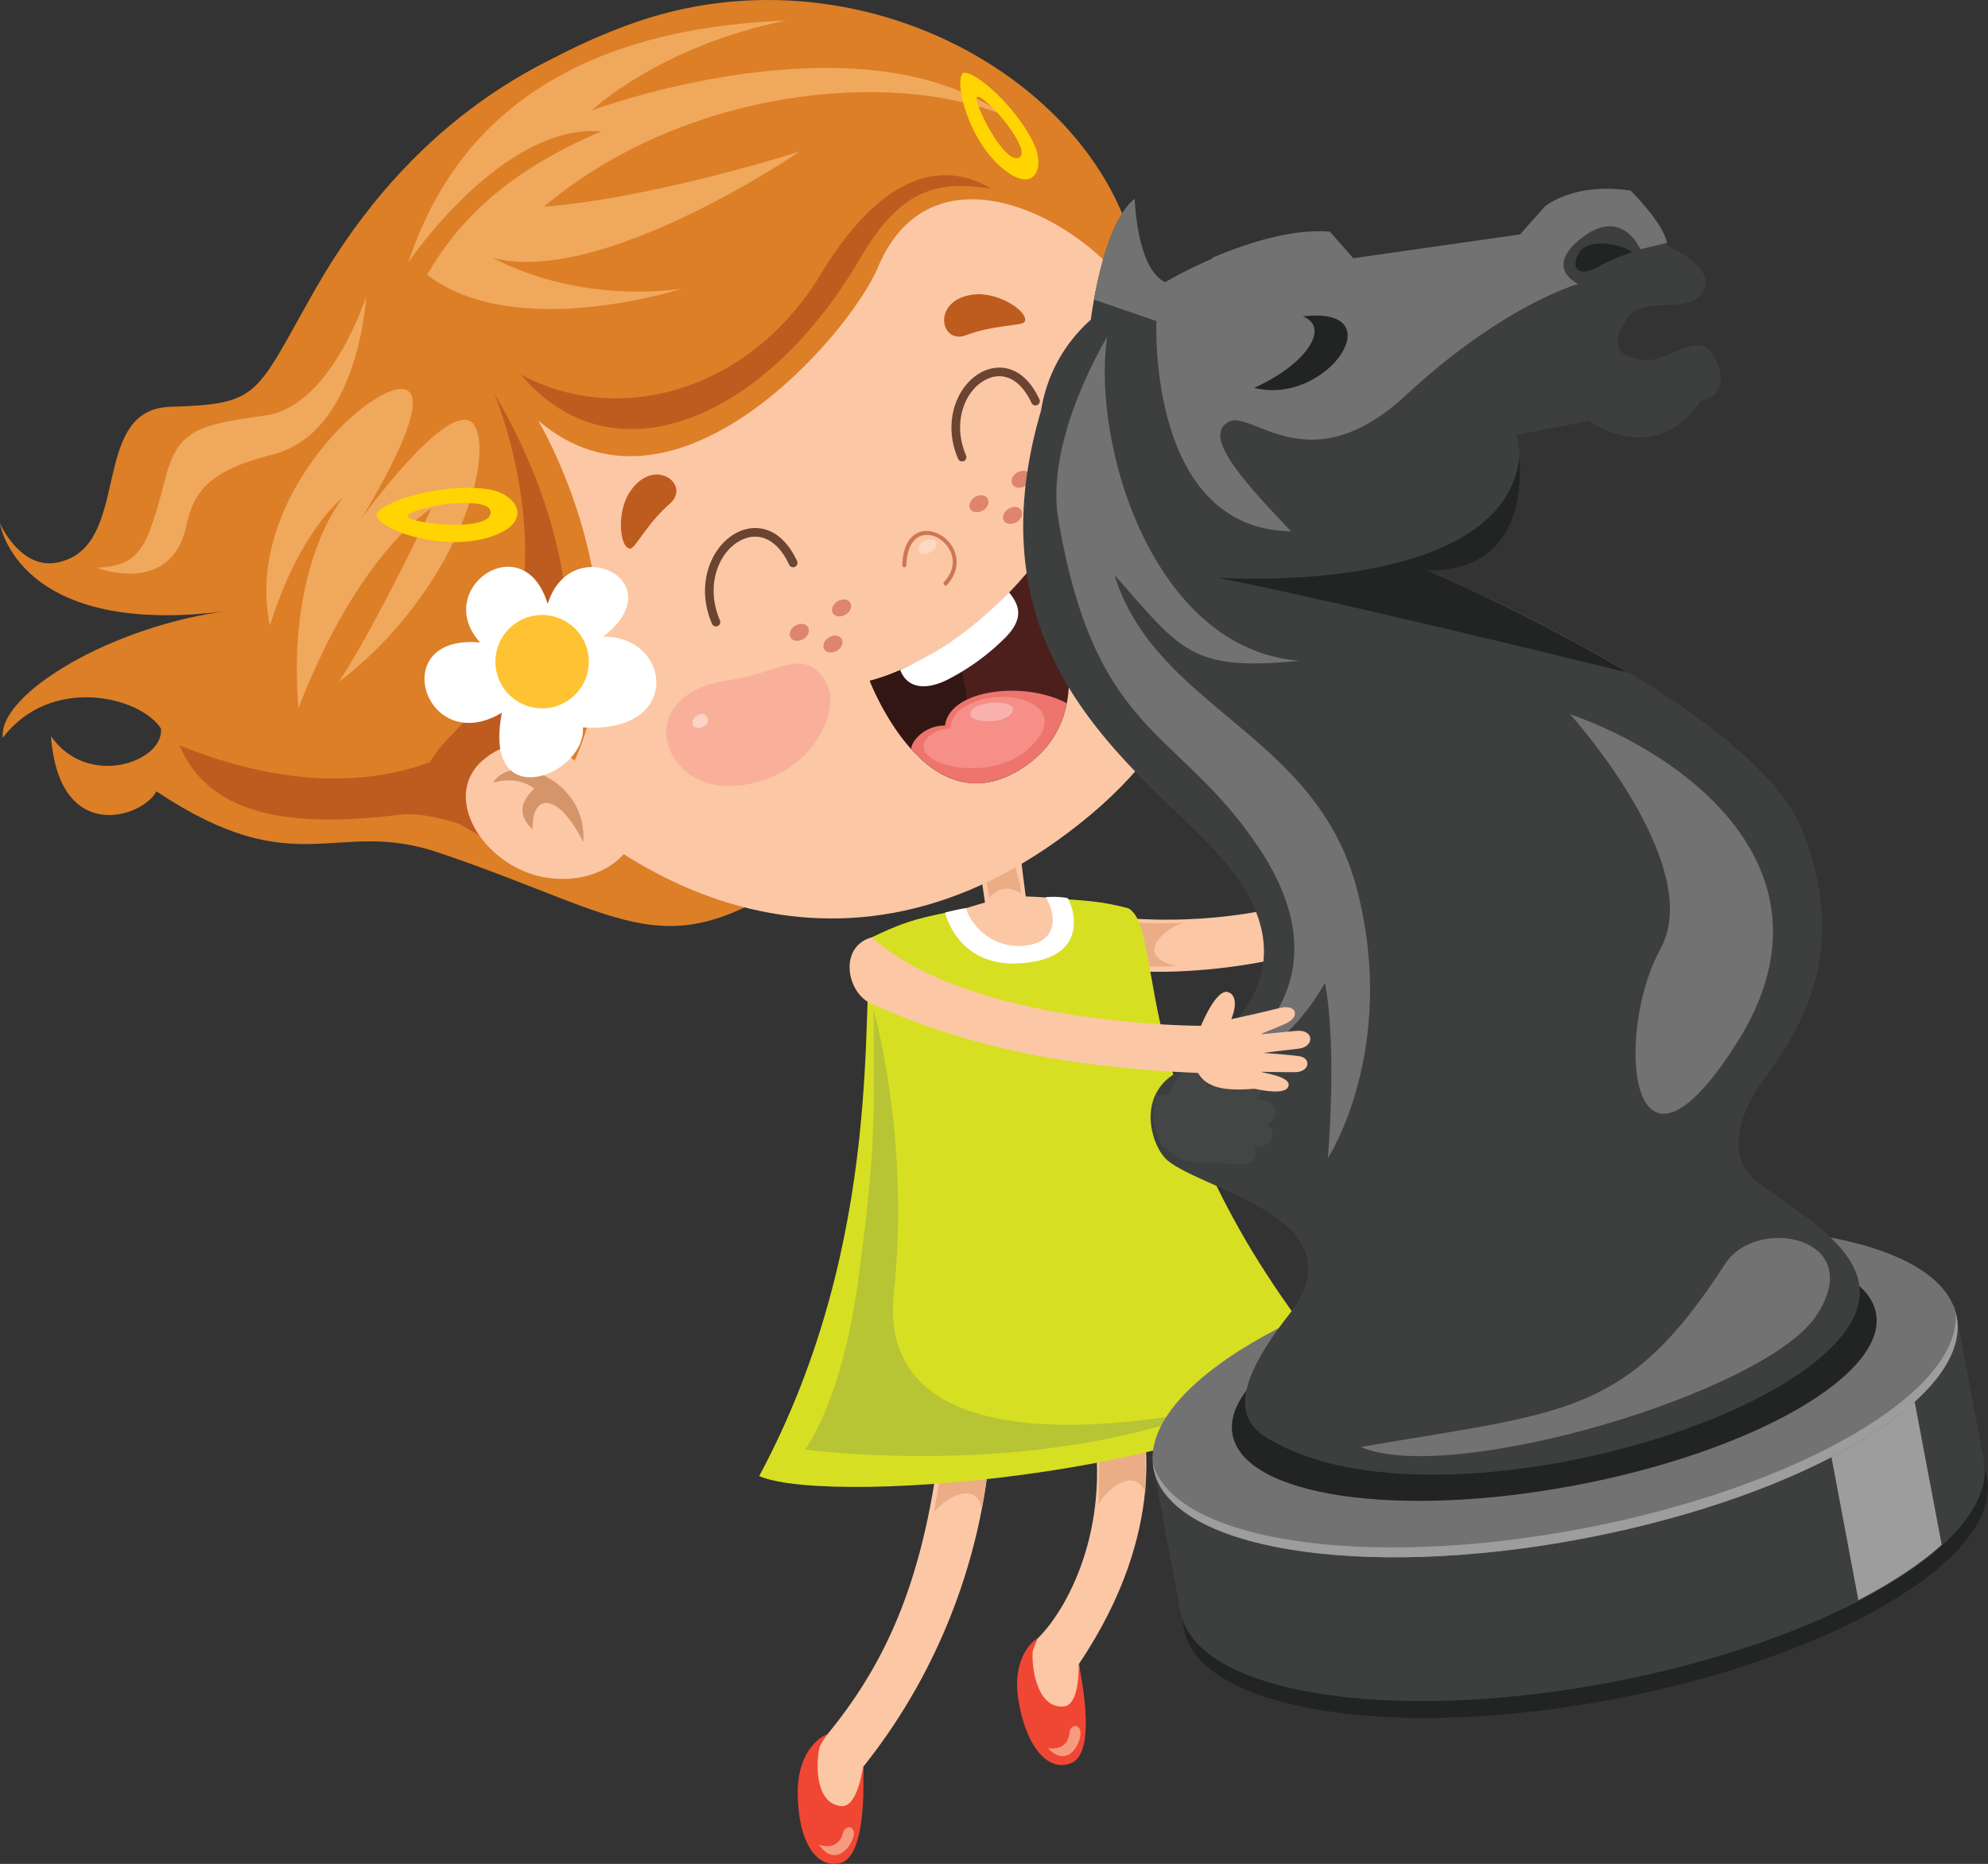 <svg xmlns="http://www.w3.org/2000/svg" viewBox="0 0 620.19 581.46"><rect x="0" y="0" width="620.19" height="581.46" fill="#333333" stroke="none"/><defs><style>.cls-1{fill:#fcc7a5;}.cls-2{fill:#ebad86;}.cls-3{fill:#ef4734;}.cls-4{fill:#f79b7e;}.cls-5{fill:#ce7755;}.cls-6{fill:#d7df23;}.cls-7{fill:#fff;}.cls-8{fill:#b7c434;}.cls-9{fill:#dc7f27;}.cls-10{fill:#f9b09b;}.cls-11{fill:#fcd3c5;}.cls-12{fill:#fdd9c2;}.cls-13{fill:#de856c;}.cls-14{fill:#be5c20;}.cls-15{fill:#4c1f1c;}.cls-16{fill:#321614;}.cls-17{fill:#ed756d;}.cls-18{fill:#f58f88;}.cls-19{fill:#f8b1ae;}.cls-20{fill:#6b4432;}.cls-21{fill:#f0a85d;}.cls-22{fill:#d5956a;}.cls-23{fill:#ffd400;}.cls-24{fill:#ffc233;}.cls-25{fill:#3d3f3f;}.cls-26{fill:#222323;}.cls-27{fill:#9d9d9e;}.cls-28{fill:#727272;}.cls-29{fill:#444545;}</style></defs><title>Asset 2</title><g id="Layer_2" data-name="Layer 2"><g id="Layer_1-2" data-name="Layer 1"><path class="cls-1" d="M356.25,441.92c0,2.29,9.13,34.41-19.66,77.16,1,5.49.56,14.42-1.15,15.85-9.19,7.69-13.94-5.4-14.49-9.73-.46-3.61-1.53-9.84,2.93-14.24,8.44-8.28,22.87-33.18,17-67.57C347.94,440.88,356.25,441.92,356.25,441.92Z"></path><path class="cls-2" d="M342.52,444c.57,10.49.24,21.05.15,25.31,3-5.39,11.7-11.84,14.6-3.42a164.84,164.84,0,0,0-1-23.92A38.19,38.19,0,0,0,342.52,444Z"></path><path class="cls-3" d="M322.2,515c-.47,4,.88,17.89,9.53,17.37,5.33-.31,4.76-13.29,4.76-13.29s6.31,27.31-2.23,30.9c-7.35,3.09-14.23-5.22-16.55-19.69-2.2-13.6,5.11-18.86,6.09-19.31C322.62,513.62,322.2,515,322.2,515Z"></path><path class="cls-4" d="M333.61,540.69c.27-3.52,5.07-3.09,2.94,2.62-1.64,4.41-5.54,6.53-9.66,2C331.67,546.12,333.43,543.14,333.61,540.69Z"></path><path class="cls-1" d="M309.1,447c-.32,2.28-.17,54.5-39.8,104.17.11,5.57-1.76,14.33-3.66,15.46-10.31,6.13-12.91-7.56-12.76-11.93a22.52,22.52,0,0,1,5.17-13.57c17.86-21.81,30.61-47.75,35.65-95.14C301.07,444.62,309.1,447,309.1,447Z"></path><path class="cls-2" d="M295.23,446.76c-1.12,10.47-3.13,20.82-3.9,25,3.83-4.85,13.44-9.82,14.95-1A164.12,164.12,0,0,0,309.1,447,38,38,0,0,0,295.23,446.76Z"></path><path class="cls-3" d="M255.76,544.76c-1.12,3.88-2,17.8,6.63,18.67,5.3.54,6.82-12.36,6.82-12.36s1.86,28-7.13,30.15c-7.75,1.88-13.22-7.43-13.21-22.08,0-13.77,8.06-17.8,9.11-18.1C256.4,543.5,255.76,544.76,255.76,544.76Z"></path><path class="cls-4" d="M262.91,572c.83-3.44,5.49-2.25,2.48,3-2.33,4.09-6.51,5.58-9.87.47C260.12,577,262.34,574.38,262.91,572Z"></path><path class="cls-1" d="M304.36,261.67s2.33,15.6,2.91,19.88c-13.7,4.1-25.16,7.39-25.16,7.39l6.68,23.83,55.46-6.09,2.38-23.49A130.54,130.54,0,0,0,320,279.66c-1.15-8.72-2.55-20.44-2.55-20.44Z"></path><path class="cls-2" d="M308.56,280.22c-.5-3.59-2.28-15.55-2.28-15.55l9.16-1.72c.41,3.33,2.32,12.38,2.7,12.4.16,1.21.31,2.41.46,3.54C318.82,278.9,313.29,274.39,308.56,280.22Z"></path><path class="cls-1" d="M351.54,302.78s52,5.53,101.64-25.59c4.55,3.33,10.6,1.43,18.06-2.75,6.22-1.31,10.2-3.27,9.21-5.55s-7.8-.33-9.54-.08c.23-.17,8.24-3.54,10-4.4,4-2,2.55-6.06-1.18-5-3.13.92-10.17,3.55-10.54,3.68.3-.24,8.05-4.91,9.51-5.76,4.26-2.47,2.1-7.55-2.84-4.82-3.36,1.87-9.13,5.35-9.71,5.51.09-.29,3.72-3.9,5.71-6.19,3.28-3.77.52-7.1-3.91-3.48-3.5,2.85-12.18,9.28-12.18,9.28s-.08-7.41-4.18-7.31S448,263.44,448,263.44s-37.68,26.41-93.48,23.19C341.6,290.05,351.54,302.78,351.54,302.78Z"></path><path class="cls-2" d="M367.08,301.37a106.54,106.54,0,0,1-14.47-.17s-8.23-10.54,2.44-13.37a136.08,136.08,0,0,0,14.56,0C364,289,352.83,298.23,367.08,301.37Z"></path><path class="cls-5" d="M457,267.41a.44.44,0,0,0,.24-.13c3.69-3.4,1.56-7.89-.29-10a.46.46,0,0,0-.65,0,.44.44,0,0,0,0,.65c1.62,1.86,3.52,5.78.36,8.7a.46.46,0,0,0,0,.66A.49.49,0,0,0,457,267.41Z"></path><path class="cls-6" d="M272,292.39c9.52-4.55,13.5-5.74,23.4-7.73,6.17,17.56,42.14,15.61,32.4-4.4,10.84.62,16,.89,24.25,3.11,11.89,6.93-1.83,62.12,63.79,142.42-23.8,32.47-155.76,44.67-179,34.69C276.79,386.07,268.21,311.92,272,292.39Z"></path><path class="cls-7" d="M326.22,279.89c3.8,6.38,3.29,14-6.35,15.09-11.73,1.31-18-8.5-18.44-11.7-2.82.42-6.55,1.38-6.55,1.38s4,19,26.71,15.49c18.1-2.76,13.3-17.07,11.48-20A26.58,26.58,0,0,0,326.22,279.89Z"></path><path class="cls-8" d="M272.52,315c.22,32.78.82,42.3-4.68,83.67-5.09,38.36-16.66,53.52-16.66,53.52s69.51,9.54,127-12.7c-48.05,9.69-104.15,8.92-99.34-36.1C284,354.78,272.52,315,272.52,315Z"></path><path class="cls-9" d="M183.13,13.43c-15.22,6.37-54.56,23.84-84.68,76.64-19,33.37-16.9,36-45.34,36.84-25.84.77-11.37,44.11-35.45,48.61C6.3,177.64,0,163.33,0,163.33s5.38,36.24,72,27.13C34.88,195-.76,216.67.89,230.15c14.84-19.6,42.75-13,49.33-2.88,1,10.38-22.84,18.86-34.32,2.39,2.52,34,28.54,25.43,32.91,17.22,44.07,29.33,55.52,8.08,88,19.09,61.29,20.78,70.4,37.14,117,4S183.13,13.43,183.13,13.43Z"></path><path class="cls-1" d="M343.29,78c24.54,25.28,70.41,115-3.33,176.4-73.31,61.07-146.79,25.36-187.35-26.52-48.94-62.6-15-132.59,30.71-163.08C254.69,17.19,310.45,44.12,343.29,78Z"></path><path class="cls-10" d="M331.07,170.4c3.86,7.44,17.61,7.77,27.57-.62s11.43-20.45,6.3-29c-4.69-7.83-18.23-9.37-25.29,4.41C333,158.06,327.07,162.71,331.07,170.4Z"></path><path class="cls-11" d="M354.75,143.61c.55,1,2,1.19,3.23.49a2.34,2.34,0,0,0,1.26-3c-.53-1-2-1.17-3.21-.45A2.31,2.31,0,0,0,354.75,143.61Z"></path><path class="cls-12" d="M286.69,172c.54,1,2.14,1,3.62.24s2.2-2.24,1.65-3.2-2.15-1.08-3.6-.25S286.15,171,286.69,172Z"></path><path class="cls-10" d="M210.2,236.36c6,9.77,19.35,11.48,32.76,5,13-6.31,20.55-22.78,13.17-30.86-7-7.71-12.18-.81-29.69,1.87C209.53,214.9,204.22,226.59,210.2,236.36Z"></path><path class="cls-11" d="M216.24,226.32a2.25,2.25,0,0,0,3.09.33,2,2,0,1,0-2-3.22A2.26,2.26,0,0,0,216.24,226.32Z"></path><path class="cls-13" d="M259.81,191.3c.73,1.15,2.48,1.32,4,.42s2.11-2.56,1.41-3.72-2.47-1.33-3.95-.42S259.15,190.15,259.81,191.3Z"></path><path class="cls-13" d="M246.64,198.91c.73,1.16,2.48,1.34,4,.44s2.11-2.57,1.42-3.72-2.47-1.34-4-.43S246,197.78,246.64,198.91Z"></path><path class="cls-13" d="M257.12,202.56c.73,1.16,2.49,1.33,4,.43s2.12-2.56,1.42-3.71-2.47-1.34-3.95-.43S256.46,201.42,257.12,202.56Z"></path><path class="cls-13" d="M315.84,151.15c.73,1.15,2.48,1.33,4,.44s2.12-2.57,1.41-3.72-2.46-1.34-4-.43S315.18,150,315.84,151.15Z"></path><path class="cls-13" d="M302.67,158.78c.73,1.15,2.48,1.32,4,.43s2.12-2.57,1.41-3.72-2.46-1.34-3.94-.42S302,157.64,302.67,158.78Z"></path><path class="cls-13" d="M313.16,162.43c.73,1.15,2.48,1.32,4,.43s2.12-2.57,1.42-3.72-2.47-1.33-3.95-.43S312.5,161.29,313.16,162.43Z"></path><path class="cls-14" d="M304.27,91.83c-13.77,1.16-11.21,15.85-2.95,12.76,8.87-3.33,17.49-2.88,18.29-4.16C321.33,97.63,312,91.16,304.27,91.83Z"></path><path class="cls-14" d="M196.42,153.55c7.59-11.54,19.27-2.3,12.63,3.5-7.14,6.2-10.89,14-12.36,14.09C193.4,171.34,192.15,160.05,196.42,153.55Z"></path><path class="cls-5" d="M295,182.7a.81.81,0,0,0,.43-.2c3.33-3.68,3.94-8.15,1.63-12-2.14-3.54-6.3-5.54-9.68-4.67-2.08.53-5.65,2.64-5.91,10.57a.65.65,0,0,0,1.29,0c.19-5.27,1.93-8.58,5-9.36,2.87-.77,6.38,1,8.25,4.08,1,1.59,2.73,5.8-1.5,10.42a.69.69,0,0,0,.06.93A.58.58,0,0,0,295,182.7Z"></path><path class="cls-15" d="M322.41,176.25s26.92,43.19-3.17,63.17-47.9-27.06-47.9-27.06S297.74,206.75,322.41,176.25Z"></path><path class="cls-16" d="M296.86,200.05c4.67,11.65,8.87,29.32-.47,42.63-16-6.54-25.05-30.32-25.05-30.32S282.38,210,296.86,200.05Z"></path><path class="cls-17" d="M332.79,219.39a30.2,30.2,0,0,1-13.55,20c-14.88,9.88-26.76,3.35-35-5.75.21-2.65,4.31-7.35,10.58-7.29C296.25,215,319.63,212.29,332.79,219.39Z"></path><path class="cls-18" d="M289.39,230.09a9.56,9.56,0,0,1,7.12-2.73c.2-2.35,1-5.27,5.8-7.62,11.81-5.93,32.27,0,19.55,12.88C309,245.7,282,238,289.39,230.09Z"></path><path class="cls-19" d="M314.68,219.79c-3.72-1.43-10.81-.21-11.85,2.23-1.23,2.91,5.7,3.62,9.54,2.47S317.07,220.7,314.68,219.79Z"></path><path class="cls-7" d="M314.78,184.81c3.5,4.2,4.4,8.25-.83,13.77a71.06,71.06,0,0,1-18.86,13.7c-7.26,3.38-12.32,1.87-14.24-3.26C293.14,203.12,302.43,197.22,314.78,184.81Z"></path><path class="cls-20" d="M223.51,195.39a1.12,1.12,0,0,0,.39-.1,1.36,1.36,0,0,0,.7-1.77c-4.79-11.08-.2-22,7.06-25.22,5.67-2.53,11.11.44,14.57,7.95a1.36,1.36,0,0,0,2.46-1.15c-4.91-10.61-12.57-11.74-18.12-9.27-8.45,3.76-13.87,16.23-8.46,28.75A1.34,1.34,0,0,0,223.51,195.39Z"></path><path class="cls-20" d="M300.29,143.93a1,1,0,0,0,.38-.1,1.34,1.34,0,0,0,.7-1.78c-4.51-10.48-.18-20.79,6.67-23.85,5.36-2.39,10.49.43,13.75,7.5a1.35,1.35,0,1,0,2.46-1.13c-4.67-10.12-12-11.2-17.29-8.83-8.06,3.58-13.22,15.44-8.07,27.38A1.35,1.35,0,0,0,300.29,143.93Z"></path><path class="cls-9" d="M195.31,8c-79.95,29.88-85.44,88-85.44,88s-27.57,14.74-24.82,64.3c3.19,57.53,41.49,80.37,77.53,101.56,51.5-53.7,5.3-130.69,5.3-130.69,42.77,36.67,97.38-27.15,106-47.77,17.15-41,66.79-14.66,82.38,12.4C355.68,31.92,271.8-20.61,195.31,8Z"></path><path class="cls-21" d="M127.39,122c-8.09-6.14-51.84,32.51-43.17,73.15,9.4-30.1,22.86-40,22.86-40s-17.59,20.18-14,65.85c19-49.24,41.5-62.42,41.5-62.42S117.92,194,105.76,212.68c35.79-27.21,49.26-70.3,41.88-80.54-7.59-8.3-34.9,29.64-34.9,29.64S134.38,127.27,127.39,122Z"></path><path class="cls-21" d="M127.39,81.84c10.49-31.53,36.86-72.25,117.73-75.4-39.33,7.92-60.52,28-60.52,28s83-30.95,129.18,1.76C277.6,21.14,213,28,169.7,64.47c34.2-2.62,79.78-17.19,79.78-17.19s-61.89,42.24-95.77,33.16c28.81,15,59.14,9.58,59.14,9.58s-52.18,16.92-79.61-4.32C143,69,157.79,53.69,187.55,41,156.64,38.43,127.39,81.84,127.39,81.84Z"></path><path class="cls-14" d="M154.14,122.56c.8,2.4,51.19,77.83.71,140.71-34.45-16.39-21.67-25.68-9.61-38.6C181,186.28,154.14,122.56,154.14,122.56Z"></path><path class="cls-14" d="M56,232.52c31.36,12.75,77,20,110.13-17,6.61,25.26,3.09,51.94,3.09,51.94s-30.09-15-44.15-13.34C92.41,258.17,65.59,255.36,56,232.52Z"></path><path class="cls-14" d="M162.48,116.83c30.79,16.68,71.68,4.93,93.47-31.14s41.64-33.94,53.25-26.83c-16.16-2.46-27.89-.52-40.76,21.57C239.45,130.31,191.57,151.46,162.48,116.83Z"></path><path class="cls-1" d="M176.9,235.39s-13.25-9.18-26.09,1.62c-13.54,11.44,0,32.86,18.33,36.54s33.46-9,28.11-21.86Z"></path><path class="cls-22" d="M153.75,244.22c6-9.95,29.64-1,28.22,18.5-7.9-15.88-16.14-15.31-15.82-4-4-3.68-4.56-8,.53-12.7C161,241.6,153.75,244.22,153.75,244.22Z"></path><path class="cls-23" d="M152.64,152.7c-14.5-2.39-34.25,3.84-35.23,8,.86,4.81,22.84,12.43,38,5.86C166.11,161.84,160.85,154.06,152.64,152.7Zm.43,7.17c-.14,6.27-25.37,3.49-25.89,1.21-.35-1.46,8.73-3.59,13.67-4C147.43,156.59,153.09,157.08,153.07,159.87Z"></path><path class="cls-23" d="M322.87,45.62c-5.2-11.93-19-23.94-22.44-22.87-3,2.77,2,22.63,13.9,31C322.78,59.75,325.81,52.38,322.87,45.62ZM318,49.11c-4.51,2.69-14.56-17.44-13.21-18.84.89-.92,6.74,4.93,9.35,8.47C317.62,43.44,320,47.91,318,49.11Z"></path><path class="cls-21" d="M30.19,177.1c13.53-.69,15.63-5.71,21.47-28.2,3.89-15,10.54-16.44,31.13-19.29s31.42-37.06,31.42-37.06S112.13,135,85,141.8c-20.51,5.17-24.62,12-26.87,22.26C53.25,186.24,30.19,177.1,30.19,177.1Z"></path><path class="cls-7" d="M170.86,188.43c-7.43-24.72-36.27-4.87-21.09,12-29.59-2.78-17.28,36.29,6.81,21.9-6.29,32.41,26.38,19.43,25.26,4.59,31.5,2.06,27.49-28.73,6.29-28.29C210.73,181.29,178,165.3,170.86,188.43Z"></path><path class="cls-24" d="M157.77,215.53A14.56,14.56,0,1,0,160,195.07,14.55,14.55,0,0,0,157.77,215.53Z"></path><path class="cls-25" d="M359.18,454.53l10.15,53.71c4.76,25.16,64.71,35,133.9,21.88S624.65,486,619.89,460.86l-10.15-53.7Z"></path><path class="cls-26" d="M502.24,524.87C433,537.94,373.1,528.15,368.34,503l1,5.25c4.76,25.16,64.71,35,133.9,21.88S624.65,486,619.89,460.86l-1-5.25C623.66,480.78,571.43,511.78,502.24,524.87Z"></path><path class="cls-27" d="M579.75,499.18c10.56-5.47,19.36-11.31,26-17.27l-11.73-62-24.85,23Z"></path><path class="cls-28" d="M610.42,410.75C615.18,435.92,563,466.92,493.76,480s-129.14,3.29-133.9-21.87S407.33,402,476.52,388.87,605.66,385.59,610.42,410.75Z"></path><path class="cls-27" d="M493.17,476.94c-67.78,12.81-126.68,3.68-133.52-20.36.05.51.11,1,.21,1.55,4.76,25.16,64.7,35,133.9,21.87s121.42-44.08,116.66-69.25c-.1-.51-.23-1-.37-1.52C612.46,434.11,561,464.12,493.17,476.94Z"></path><path class="cls-26" d="M585.24,409.62c3.63,19.2-38.36,43.26-93.79,53.74s-103.29,3.41-106.93-15.79,38.37-43.26,93.79-53.74S581.61,390.42,585.24,409.62Z"></path><path class="cls-25" d="M548.29,368.8c-11.17-8.38-3.83-23.89.54-30,11.4-15.9,28.93-39.79,13.63-79.28S445.3,178,445.3,178c37.19.28,27.87-42.4,27.87-42.4l22.48-4.24c23.6,14.42,34.73-6.31,34.73-6.31,11.18-2.11,5.15-15.35,1.32-16.94-4.5-1.86-12.74,4.33-17.61,4.23-16.2-.34-7.4-13.18-4.06-15.3,5.29-3.35,16.12-.14,20.29-4.81,7.33-8.2-10.23-15.53-10.23-15.53,0-6-11.4-17.22-11.4-17.22-17.86-2.73-26.8,5-26.8,5l-7.68,8.66-52,7.44-7.33-8.3c-11.93-1-26,3.65-36.65,8.13a2.82,2.82,0,0,1-.07.31,144.53,144.53,0,0,0-14.69,7.33C354.55,83.73,354,62,354,62c-10.1,8-13.7,37.74-13.7,37.74a47.76,47.76,0,0,0-15.53,28.34C302.2,205,354,238.51,379.2,265.58c34.34,36.95,1.46,59.58-13.44,69.84-11.29,7.77-6.17,22.85-1.41,26.69,11.9,9.6,60.89,18.41,37.55,48.28s-11.08,36.11-2.35,40.53c44.08,22.33,139.24.14,170.56-29.39C596.06,397.07,565.71,381.84,548.29,368.8Z"></path><path class="cls-29" d="M376,362.76h0c1.33,0,2.78-.07,4.43-.21a29.61,29.61,0,0,0,6,.78c4.59,0,5.3-2.17,5.32-3.46a2.82,2.82,0,0,0-.76-2l1.31,0c3.16-.15,4.68-2.07,4.75-3.81a3.54,3.54,0,0,0-2-3.28,4.23,4.23,0,0,0,2.85-4c-.1-1.83-1.62-3.67-4.81-3.67l-.71,0-.89.08c1.55-1.13,2.31-2.65,2-4.12-.28-1.28-1.49-2.65-4-2.65a9,9,0,0,0-2.31.33c-2.61.7-7.74,1.85-10.86,2.54a8.1,8.1,0,0,0-.12-4.6,4.13,4.13,0,0,0-2.28-2.34,3.06,3.06,0,0,0-1.26-.26c-3.61,0-6.85,6.44-8.21,9.59-.81,0-2.05,0-3.65-.09-2.14,5.8-.51,12.37,1.94,16.41l1,0C366.62,362.25,372.06,362.76,376,362.76Z"></path><path class="cls-28" d="M345.39,105.14c-4.88,33.59,14.32,97.35,59.93,101-34,3.37-36.8-3.26-57.65-26.79,13.08,42.19,63.41,49.19,75.88,98.9s-9.31,83.09-9.31,83.09,3-34-.88-54.72c-15.08,26.33-33.86,26.7-33.86,26.7S423.56,311.13,393,264.9c-25.37-38.32-51.12-34.53-62.82-102.76C325.82,137,345.39,105.14,345.39,105.14Z"></path><path class="cls-28" d="M383.08,131.7c7.33-4.44,25.17,19.75,55.58-8.46s53.69-34.66,53.69-34.66-11.17-5,1.33-14.54,18.06,3.73,18.06,3.73l8.25-2c-1-6.19-11.3-16.3-11.3-16.3-17.86-2.73-26.8,5-26.8,5l-7.68,8.66-52,7.44-7.33-8.3c-11.93-1-26,3.65-36.65,8.13a2.82,2.82,0,0,1-.07.31,144.53,144.53,0,0,0-14.69,7.33C354.55,83.73,354,62,354,62c-7.16,5.65-11.05,22.26-12.71,31.45l19.49,6.72s-3,64.9,42,65.58C386.25,148.46,375.75,136.15,383.08,131.7Z"></path><path class="cls-26" d="M406.45,98.7c8.82,3.44.83,15.16-15.19,22.27C413.83,126.91,435.41,95.26,406.45,98.7Z"></path><path class="cls-28" d="M489.82,222.81c36.07,12.58,85.86,49.11,52.05,102.47s-38.34-3-23.9-29.18S489.82,222.81,489.82,222.81Z"></path><path class="cls-26" d="M380,180.27c35.51,7,105.86,24.15,127.8,29.55A592.32,592.32,0,0,0,445.3,178c27.88.21,29.63-23.72,28.75-35.72C470.67,175.34,418.74,182,380,180.27Z"></path><path class="cls-26" d="M509.27,78.69c-3.91-2.84-14.32-4.55-16.84.45s.23,7.31,6.13,4.09A56.74,56.74,0,0,1,509.27,78.69Z"></path><path class="cls-28" d="M538.25,394.2c9.74-15.07,44.36-8.38,28.56,16s-114.48,53.3-142.3,41.2C488.78,440.32,507.45,441.89,538.25,394.2Z"></path><path class="cls-1" d="M271.82,313.13c30.45,13.62,61.39,19.88,101.93,21.59,2.77,4.9,9.07,5.66,17.59,4.92,6.2,1.37,10.64,1.22,10.68-1.26s-7-3.51-8.66-4c.27-.06,9,.17,10.89.09,4.45-.2,4.82-4.47,1-5-3.23-.45-10.73-1-11.12-1,.37-.09,9.36-1.16,11-1.33,4.89-.5,5-6-.6-5.56-3.83.32-10.53,1.1-11.12,1,.2-.23,5-2,7.75-3.29,4.55-2.09,3.4-6.25-2.12-4.79-4.37,1.16-14.93,3.45-14.93,3.45s3-6.79-.8-8.39S374.67,320,374.67,320,303,320.23,272,292.39C261.59,295.25,264,309.61,271.82,313.13Z"></path></g></g></svg>